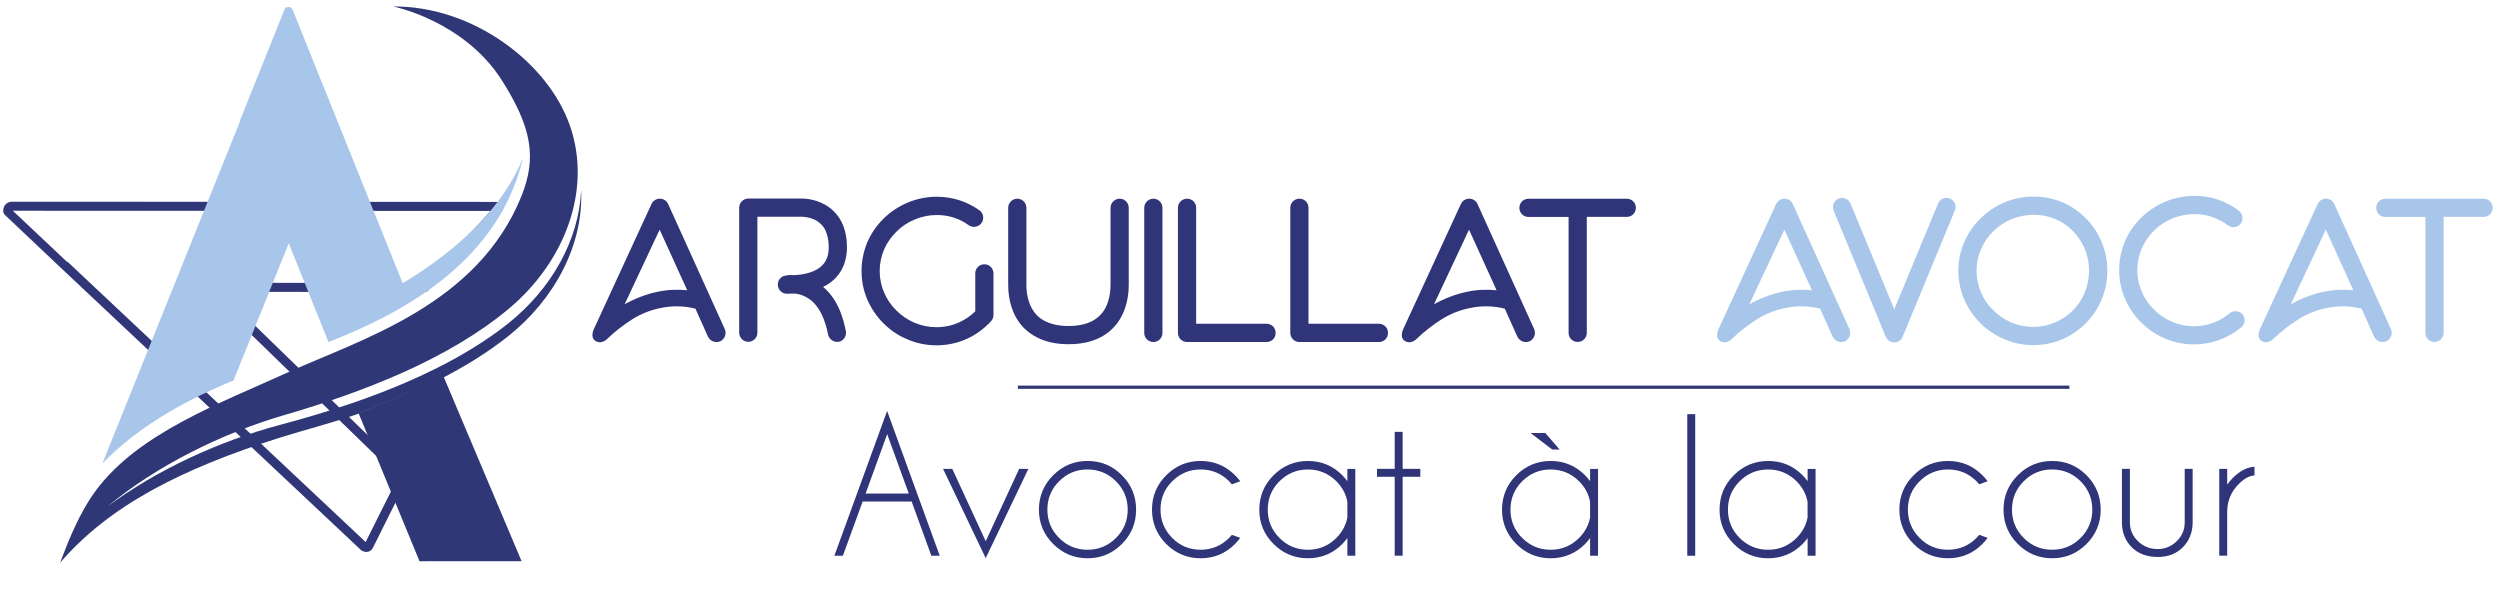 <?xml version="1.0" encoding="UTF-8"?>
<!-- Generator: Adobe Illustrator 27.5.0, SVG Export Plug-In . SVG Version: 6.00 Build 0)  -->
<svg xmlns="http://www.w3.org/2000/svg" xmlns:xlink="http://www.w3.org/1999/xlink" version="1.1" id="Calque_2_00000045603031598858889110000005171197906881072285_" x="0px" y="0px" viewBox="0 0 3871.8 912" style="enable-background:new 0 0 3871.8 912;" xml:space="preserve">
<style type="text/css">
	.st0{fill:none;stroke:#303677;stroke-width:14;stroke-miterlimit:10;}
	.st1{fill:#2F3776;}
	.st2{fill:#A8C6EA;}
	.st3{enable-background:new    ;}
	.st4{fill:#303579;}
	.st5{fill:none;stroke:#2F3873;stroke-width:5;stroke-miterlimit:10;}
</style>
<g id="Logo_horizontal">
	<g id="Etoile_-_Logo">
		<path class="st0" d="M18,319.4c-4,0-6.6,4.2-5.9,7.8l0,0.2l0.2,0.5c0.3,0.8,551.6,518.9,551.6,518.9s5.1,3.1,7.3-1.4    c11.2-22.5,39.6-79.5,50.3-100.4c4.1-8-2-12.8-2-12.8L323.8,444.9l333.9,0.4c0.2,0.3,112.6-116,116-125.6    C772.7,319.7,18,319.4,18,319.4L18,319.4z"></path>
		<path class="st1" d="M555.4,640.1l94.3,229.1l158.1-0.1L687.2,583.7C687.3,584,556,640,555.4,640.1L555.4,640.1z"></path>
		<path class="st1" d="M900,294.6c-3.3,77-46,153.3-113.7,206.9c-33.6,26.6-71.9,49.8-112.9,70.1c-15.1,7.5-30.5,14.6-46.3,21.4    c-0.2,0.1-0.3,0.1-0.5,0.2c-26.3,11.3-53.3,21.5-80.6,30.9c-37.4,12.8-75.3,24.1-112.6,34c-91.8,24.3-190.6,69.2-267,126.4    c75.7-63.2,178.4-113.9,274-141.7c124.1-36.1,254.8-87.1,347.5-164.6c87.1-72.8,129-184,95.1-282.6C849.3,97.1,732.6,9.2,609,10    c0,0,109.6,22.1,168.1,114.2c46.1,72.7,54.5,119.2,30.8,178.7C740.5,471.8,560.3,525,446.6,576.4    c-110.3,49.9-231.2,94.8-296.9,181.6C118,799.9,98.4,858.6,93.2,871.4c76.4-88.8,188.9-145.7,340.3-193.6    c39-12.3,80.3-22.6,120.1-36.5l127-53.5c38.3-19.5,74.1-41.5,105.8-66.6C859.9,463,903.8,378.1,900,294.6L900,294.6z"></path>
		<path class="st2" d="M623.6,438.5l-101-250.9L453.1,14.8c-1.6-4.1-6.9-5-10.2-2.9l0-1.1l-0.6,1.6c-0.7,0.6-1.3,1.4-1.7,2.4    l-69.4,172.9l0.3,0.7l-213,529.5c28.2-29.2,63.1-56.2,104.3-80.3c29.3-17.2,62.4-33.4,98.8-48.3l85.6-212.5l61.5,152.9    c113.2-43.9,251.1-119.2,295.5-264c2.2-7.2,4.2-14.3,5.8-21.2C771.3,340,677.8,406.5,623.6,438.5L623.6,438.5z"></path>
	</g>
	<g id="Texte">
		<g class="st3">
			<path class="st4" d="M1115.4,528.6c-6.5,2.8-15,0.6-18.9-7.1L1077,478c-18.4-4.5-36.7-4.8-54.5-0.8c-14.4,2.8-28.5,8.2-42.4,16.7     c-14.1,8.8-28.8,20.3-39.5,30.8c-5.4,5.4-12.4,7.1-18.4,3.4c-6.2-4-5.4-11.9-2.5-18.4l89.3-193.8c2.5-5.1,7.3-8.2,13-8.2     c5.4,0,10.7,3.4,12.7,8.2l87.8,193.8C1125.6,517,1122.5,525.2,1115.4,528.6z M1021.6,355.7l-54.2,115.5     c15-8.5,34.7-16.1,50.6-19.2c15.3-3.4,30.8-4,46.3-2.5L1021.6,355.7z"></path>
			<path class="st4" d="M1296.2,529.4c-6.5,0-12.4-4.8-13.8-11.6c-3.4-17.2-8.8-31.1-16.1-41.5c-5.4-7.9-12.1-13.6-19.8-17.2     c-5.9-3.1-11.9-4.2-16.4-4.5c-3.7,0-7.6,0.3-11.6,0.3c-7.1,0-13.3-5.6-13.8-13c-0.8-7.1,4.2-13.8,11.3-15     c1.1-0.3,6.5-1.4,14.4-0.8c14.7-0.8,26.3-4,34.7-8.8c12.4-7.1,18.4-18.1,18.4-34.7c0-11.3-2.3-20.6-6.2-28     c-3.1-5.4-7.6-9.6-13-13c-10.2-5.6-20.6-5.9-21.5-5.9H1173v179.6c0,7.6-6.2,14.1-14.1,14.1c-7.6,0-14.1-6.5-14.1-14.1V321.6     c0-7.9,6.5-14.1,14.1-14.1h83.9c1.1,0,7.9,0,16.7,2.3c12.4,3.1,23.4,9,31.9,17.5c6.2,6.2,11.3,13.8,14.7,22.6     c3.7,9.6,5.6,20.6,5.6,32.8c0,26.6-11.3,47.2-32.5,59.3c-1.4,0.8-2.8,1.4-4.5,2.3c5.1,4.2,9.6,9,13.8,14.7     c10.2,13.8,17.2,31.9,21.5,53.7c1.4,7.6-3.4,15.3-11,16.7C1297.9,529.2,1297,529.4,1296.2,529.4z"></path>
			<path class="st4" d="M1450.4,534.8c-15.8,0-31.1-3.1-45.2-9.3c-13.8-5.6-26.3-14.1-37-24.9c-10.7-10.5-18.9-22.9-24.9-36.4     c-6.2-14.4-9-29.4-9-44.6c0-15.5,3.1-30.5,9-44.6c5.9-13.6,14.4-26,25.1-36.4c10.7-10.7,23.4-18.9,37.3-24.9     c14.4-5.9,29.7-9,45.2-9c24,0,46.6,7.3,65.8,20.9c6.5,4.5,7.9,13.3,3.4,19.8c-4.5,6.2-13.3,7.9-19.8,3.4     c-14.4-10.5-31.4-15.8-49.4-15.8c-11.9,0-23.4,2.3-34.5,7.1c-10.5,4.2-20.1,10.7-28,18.6c-8.2,8.2-14.7,17.2-19.2,27.7     c-4.5,10.7-6.8,21.7-6.8,33.3c0,11.6,2.3,22.9,6.8,33.3c4.5,10.5,10.7,19.8,18.9,27.7c16.7,16.7,38.7,26,62.1,26     c12.4,0,24.6-2.5,35.6-7.6c9-4.2,17.5-9.9,24.6-16.9v-58.8c0-7.9,6.2-14.1,14.1-14.1c7.9,0,14.1,6.2,14.1,14.1v64.7     c0,3.4-1.4,6.8-3.7,9.3c-10.7,11.6-23.2,20.9-37.6,27.4C1482.9,531.4,1466.8,534.8,1450.4,534.8z"></path>
			<path class="st4" d="M1654.9,533.1c-20.6,0-38.4-4.2-52.8-12.7c-12.4-7.1-22-16.9-29.1-29.7c-11.6-21.5-11.6-43.8-11.6-51.1     V321.8c0-7.6,6.5-14.1,14.1-14.1c7.9,0,14.1,6.5,14.1,14.1v117.8c0,5.6,0,22.6,8.2,37.6c4.5,8.2,10.5,14.4,18.4,18.9     c9.9,5.6,22.9,8.8,38.7,8.8s28.8-3.1,38.7-8.8c7.6-4.5,13.8-10.7,18.1-18.6c8.2-15.3,8.2-32.2,8.2-37.8V321.8     c0-7.6,6.5-14.1,14.1-14.1c7.9,0,14.1,6.5,14.1,14.1v117.8c0,7.3,0,29.9-11.6,51.1C1726,510.2,1703.4,533.1,1654.9,533.1z"></path>
			<path class="st4" d="M1786.2,529.7c-7.6,0-14.1-6.2-14.1-14.1V321.8c0-7.6,6.5-14.1,14.1-14.1c7.9,0,14.1,6.5,14.1,14.1v193.8     C1800.3,523.5,1794.1,529.7,1786.2,529.7z"></path>
			<path class="st4" d="M1961.6,529.7h-123.2c-7.6,0-14.1-6.2-14.1-14.1V321.8c0-7.9,6.5-14.1,14.1-14.1c7.9,0,14.1,6.2,14.1,14.1     v179.6h109c7.9,0,14.1,6.2,14.1,14.1C1975.7,523.5,1969.5,529.7,1961.6,529.7z"></path>
			<path class="st4" d="M2135.6,529.7h-123.2c-7.6,0-14.1-6.2-14.1-14.1V321.8c0-7.9,6.5-14.1,14.1-14.1c7.9,0,14.1,6.2,14.1,14.1     v179.6h109c7.9,0,14.1,6.2,14.1,14.1C2149.7,523.5,2143.5,529.7,2135.6,529.7z"></path>
		</g>
		<g class="st3">
			<path class="st4" d="M2368.9,528.6c-6.5,2.8-15,0.6-18.9-7.1l-19.5-43.5c-18.4-4.5-36.7-4.8-54.5-0.8     c-14.4,2.8-28.5,8.2-42.4,16.7c-14.1,8.8-28.8,20.3-39.5,30.8c-5.4,5.4-12.4,7.1-18.4,3.4c-6.2-4-5.4-11.9-2.5-18.4l89.3-193.8     c2.5-5.1,7.3-8.2,13-8.2c5.4,0,10.7,3.4,12.7,8.2l87.8,193.8C2379.1,517,2375.9,525.2,2368.9,528.6z M2275.1,355.7l-54.2,115.5     c15-8.5,34.7-16.1,50.6-19.2c15.3-3.4,30.8-4,46.3-2.5L2275.1,355.7z"></path>
		</g>
		<g class="st3">
			<path class="st4" d="M2533.5,321.8c0,7.9-6.2,14.1-14.1,14.1h-61.9v179.6c0,7.9-6.5,14.1-14.1,14.1c-7.9,0-14.1-6.2-14.1-14.1     V336h-62.1c-7.9,0-14.1-6.2-14.1-14.1c0-7.9,6.2-14.1,14.1-14.1h152.2C2527.3,307.7,2533.5,313.9,2533.5,321.8z"></path>
		</g>
		<g class="st3">
			<path class="st2" d="M2857.2,528.6c-6.5,2.8-15,0.6-18.9-7.1l-19.5-43.5c-18.4-4.5-36.7-4.8-54.5-0.8     c-14.4,2.8-28.5,8.2-42.4,16.7c-14.1,8.8-28.8,20.3-39.5,30.8c-5.4,5.4-12.4,7.1-18.4,3.4c-6.2-4-5.4-11.9-2.5-18.4l89.3-193.8     c2.5-5.1,7.3-8.2,13-8.2c5.4,0,10.7,3.4,12.7,8.2l87.8,193.8C2867.4,517,2864.3,525.2,2857.2,528.6z M2763.5,355.7l-54.2,115.5     c15-8.5,34.7-16.1,50.6-19.2c15.3-3.4,30.8-4,46.3-2.5L2763.5,355.7z"></path>
		</g>
		<g class="st3">
			<path class="st2" d="M2933.8,530.3c-5.9,0-11-3.4-13.3-8.8l-80.8-195.5c-2.8-7.1,0.6-15.3,7.6-18.4c7.3-3.1,15.5,0.6,18.6,7.6     l67.8,163.8l67.8-163.8c2.8-7.1,11.3-10.7,18.4-7.6c7.3,3.1,10.7,11.3,7.6,18.4l-80.8,195.5     C2944.5,526.9,2939.4,530.3,2933.8,530.3z"></path>
		</g>
		<g class="st3">
			<path class="st2" d="M3149,534.5c-15.5,0-30.8-3.1-45.2-9.3c-13.8-5.9-26.3-14.1-37-24.9c-10.5-10.7-18.9-22.9-24.9-36.7     c-5.9-14.1-9-29.1-9-44.3c0-15.5,3.1-30.5,9.3-44.6c5.9-13.6,14.4-26,25.1-36.4c10.7-10.7,23.2-18.9,37-24.9     c14.4-5.9,29.7-9,45.5-9c30.8,0,59.6,12.1,81.1,34.2c10.5,10.5,18.4,22.9,24,36.4c5.9,14.1,8.8,29.1,8.8,44.3     c0,15.5-2.8,30.5-8.8,44.3c-5.6,13.8-13.8,26.3-24.3,36.7C3208.9,522.4,3180.1,534.5,3149,534.5z M3149.8,332.6     c-11.9,0-23.4,2.3-34.5,6.8c-10.7,4.5-20.1,10.7-28.2,18.9c-8.2,7.9-14.7,17.2-18.9,27.7c-4.8,10.5-7.1,21.7-7.1,33.3     c0,11.6,2.3,22.6,6.8,33.3c4.5,10.5,10.7,19.8,18.9,27.7c16.7,16.7,38.7,26,62.1,26s45.2-9.3,61.6-25.7     c7.9-7.9,13.8-17.2,18.4-27.7c4.2-10.7,6.5-22,6.5-33.6c0-23.2-8.8-44.9-24.6-61C3194.8,341.6,3173,332.6,3149.8,332.6z"></path>
		</g>
		<g class="st3">
			<path class="st2" d="M3398.1,533.4c-15.8,0-31.1-3.1-45.5-9.3c-13.6-5.9-26-14.1-36.7-24.9c-10.7-10.5-18.9-22.9-24.9-36.7     c-6.2-14.1-9-29.1-9-44.3c0-15.5,3.1-30.5,9-44.6c5.9-13.6,14.4-26,25.1-36.4c10.7-10.7,23.4-18.9,37.3-24.9     c14.4-5.9,29.7-9,45.2-9c25.4,0,49.1,7.9,68.9,23.2c6.2,4.8,7.3,13.6,2.8,19.8c-4.8,6.2-13.8,7.3-19.8,2.8     c-15-11.6-32.8-17.5-52-17.5c-11.9,0-23.4,2.3-34.5,6.8c-10.5,4.5-20.1,10.7-28.2,18.9c-7.9,7.9-14.4,17.2-18.9,27.7     c-4.5,10.5-6.8,21.7-6.8,33.3c0,11.6,2.3,22.6,6.8,33.3c4.5,10.5,10.7,19.8,18.9,27.7c16.7,16.7,38.7,26,62.1,26     c10.5,0,20.3-2,29.9-5.4c9.3-3.4,17.8-8.5,25.4-14.7c5.9-5.1,14.7-4.2,19.8,1.7c5.1,5.9,4.2,15-1.7,19.8     c-10.2,8.5-21.5,15-33.6,19.5C3425.2,530.8,3411.7,533.4,3398.1,533.4z"></path>
		</g>
		<g class="st3">
			<path class="st2" d="M3695.8,528.6c-6.5,2.8-15,0.6-18.9-7.1l-19.5-43.5c-18.4-4.5-36.7-4.8-54.5-0.8     c-14.4,2.8-28.5,8.2-42.4,16.7c-14.1,8.8-28.8,20.3-39.5,30.8c-5.4,5.4-12.4,7.1-18.4,3.4c-6.2-4-5.4-11.9-2.5-18.4l89.3-193.8     c2.5-5.1,7.3-8.2,13-8.2c5.4,0,10.7,3.4,12.7,8.2l87.8,193.8C3706,517,3702.9,525.2,3695.8,528.6z M3602,355.7l-54.2,115.5     c15-8.5,34.7-16.1,50.6-19.2c15.3-3.4,30.8-4,46.3-2.5L3602,355.7z"></path>
		</g>
		<g class="st3">
			<path class="st2" d="M3860.5,321.8c0,7.9-6.2,14.1-14.1,14.1h-61.9v179.6c0,7.9-6.5,14.1-14.1,14.1c-7.9,0-14.1-6.2-14.1-14.1     V336h-62.1c-7.9,0-14.1-6.2-14.1-14.1c0-7.9,6.2-14.1,14.1-14.1h152.2C3854.3,307.7,3860.5,313.9,3860.5,321.8z"></path>
		</g>
		<line class="st5" x1="1576.4" y1="599.7" x2="3204.9" y2="599.7"></line>
		<g class="st3">
			<path class="st4" d="M1411.9,776.7H1336l-30.6,84h-13.2l81.7-224.3l81.5,224.3h-13L1411.9,776.7z M1407.4,764.3l-33.4-92     l-33.4,92H1407.4z"></path>
		</g>
		<g class="st3">
			<path class="st4" d="M1526.6,838.2l51.8-112.1h14.3l-66.1,138.3l-66.1-138.3h14.3L1526.6,838.2z"></path>
		</g>
		<g class="st3">
			<path class="st4" d="M1684.3,713.9c20.8,0,38.6,7.4,53.2,22.1c14.7,14.7,22,32.5,22,53.3c0,20.7-7.3,38.5-22,53.2     c-14.7,14.7-32.4,22.1-53.2,22.1c-20.7,0-38.5-7.4-53.2-22.1c-14.7-14.7-22.1-32.4-22.1-53.2c0-20.8,7.4-38.6,22.1-53.3     C1645.9,721.2,1663.6,713.9,1684.3,713.9z M1640.3,745.3c-12.2,12.2-18.2,26.8-18.2,44c0,17.2,6.1,31.8,18.2,43.9     c12.1,12.1,26.8,18.2,44,18.2c17.2,0,31.8-6.1,44-18.2c12.1-12.1,18.2-26.7,18.2-43.9c0-17.2-6.1-31.8-18.2-44     c-12.2-12.1-26.8-18.2-44-18.2C1667.2,727,1652.5,733.1,1640.3,745.3z"></path>
			<path class="st4" d="M1907.8,828.3l13,4.7c-2.4,3.3-5.1,6.4-8.1,9.5c-14.7,14.7-32.5,22.1-53.3,22.1c-20.7,0-38.5-7.4-53.2-22.1     c-14.7-14.7-22.1-32.5-22.1-53.3c0-20.7,7.4-38.5,22.1-53.2c14.7-14.7,32.4-22.1,53.2-22.1c20.8,0,38.6,7.4,53.3,22.1     c3,3,5.7,6.1,8.1,9.3l-13,4.8c-1.4-1.6-2.8-3.3-4.4-4.9c-12.2-12.1-26.8-18.1-44-18.1c-17.1,0-31.7,6.1-43.9,18.2     c-12.2,12.1-18.2,26.7-18.2,43.9c0,17.2,6.1,31.8,18.2,44c12.1,12.2,26.8,18.2,43.9,18.2c17.2,0,31.8-6.1,44-18.2     C1905,831.6,1906.5,830,1907.8,828.3z"></path>
		</g>
		<g class="st3">
			<path class="st4" d="M2099,860.7h-12.3v-27.4c-2.4,3.2-5,6.3-7.8,9.2c-14.7,14.7-32.5,22.1-53.3,22.1c-20.7,0-38.5-7.4-53.2-22.1     c-14.7-14.7-22.1-32.4-22.1-53.2c0-20.8,7.4-38.6,22.1-53.3c14.7-14.7,32.4-22.1,53.2-22.1c20.8,0,38.6,7.4,53.3,22.1     c2.8,2.9,5.4,6,7.8,9.2v-19h12.3V860.7z M2086.7,801.5v-24.4c-2.3-12.1-8-22.7-17.1-31.8c-12.2-12.1-26.8-18.2-44-18.2     c-17.2,0-31.8,6.1-44,18.2c-12.2,12.2-18.2,26.8-18.2,44c0,17.2,6.1,31.8,18.2,43.9c12.1,12.1,26.8,18.2,44,18.2     c17.2,0,31.8-6.1,44-18.2C2078.7,824,2084.4,813.4,2086.7,801.5z"></path>
		</g>
		<g class="st3">
			<path class="st4" d="M2160,726.1v-57.3h12.3v57.3h27.4v12.3h-27.4v122.2H2160V738.4h-27.4v-12.3H2160z"></path>
			<path class="st4" d="M2474.9,860.7h-12.3v-27.4c-2.4,3.2-5,6.3-7.8,9.2c-14.7,14.7-32.5,22.1-53.3,22.1     c-20.7,0-38.5-7.4-53.2-22.1c-14.7-14.7-22.1-32.4-22.1-53.2c0-20.8,7.4-38.6,22.1-53.3c14.7-14.7,32.4-22.1,53.2-22.1     c20.8,0,38.6,7.4,53.3,22.1c2.8,2.9,5.4,6,7.8,9.2v-19h12.3V860.7z M2462.6,801.5v-24.4c-2.3-12.1-8-22.7-17.1-31.8     c-12.2-12.1-26.8-18.2-44-18.2c-17.2,0-31.8,6.1-44,18.2c-12.2,12.2-18.2,26.8-18.2,44c0,17.2,6.1,31.8,18.2,43.9     c12.1,12.1,26.8,18.2,44,18.2c17.2,0,31.8-6.1,44-18.2C2454.6,824,2460.3,813.4,2462.6,801.5z M2393.2,670.6l22.3,25.6h-11.5     l-33.6-25.6H2393.2z"></path>
			<path class="st4" d="M2625.4,641.4v219.3h-12.3V641.4H2625.4z"></path>
			<path class="st4" d="M2811.8,860.7h-12.3v-27.4c-2.4,3.2-5,6.3-7.8,9.2c-14.7,14.7-32.5,22.1-53.3,22.1     c-20.7,0-38.5-7.4-53.2-22.1c-14.7-14.7-22.1-32.4-22.1-53.2c0-20.8,7.4-38.6,22.1-53.3c14.7-14.7,32.4-22.1,53.2-22.1     c20.8,0,38.6,7.4,53.3,22.1c2.8,2.9,5.4,6,7.8,9.2v-19h12.3V860.7z M2799.4,801.5v-24.4c-2.3-12.1-8-22.7-17.1-31.8     c-12.2-12.1-26.8-18.2-44-18.2c-17.2,0-31.8,6.1-44,18.2c-12.2,12.2-18.2,26.8-18.2,44c0,17.2,6.1,31.8,18.2,43.9     c12.2,12.1,26.8,18.2,44,18.2c17.2,0,31.8-6.1,44-18.2C2791.4,824,2797.2,813.4,2799.4,801.5z"></path>
			<path class="st4" d="M3065.3,828.3l13,4.7c-2.4,3.3-5.1,6.4-8.1,9.5c-14.7,14.7-32.5,22.1-53.3,22.1c-20.7,0-38.5-7.4-53.2-22.1     c-14.7-14.7-22.1-32.5-22.1-53.3c0-20.7,7.4-38.5,22.1-53.2c14.7-14.7,32.4-22.1,53.2-22.1c20.8,0,38.6,7.4,53.3,22.1     c3,3,5.7,6.1,8.1,9.3l-13,4.8c-1.4-1.6-2.8-3.3-4.4-4.9c-12.2-12.1-26.8-18.1-44-18.1c-17.1,0-31.7,6.1-43.9,18.2     c-12.2,12.1-18.2,26.7-18.2,43.9c0,17.2,6.1,31.8,18.2,44c12.1,12.2,26.8,18.2,43.9,18.2c17.2,0,31.8-6.1,44-18.2     C3062.5,831.6,3063.9,830,3065.3,828.3z"></path>
			<path class="st4" d="M3178.2,713.9c20.8,0,38.6,7.4,53.2,22.1c14.7,14.7,22,32.5,22,53.3c0,20.7-7.3,38.5-22,53.2     c-14.7,14.7-32.4,22.1-53.2,22.1c-20.7,0-38.5-7.4-53.2-22.1c-14.7-14.7-22.1-32.4-22.1-53.2c0-20.8,7.4-38.6,22.1-53.3     C3139.8,721.2,3157.5,713.9,3178.2,713.9z M3134.2,745.3c-12.2,12.2-18.2,26.8-18.2,44c0,17.2,6.1,31.8,18.2,43.9     c12.1,12.1,26.8,18.2,44,18.2c17.2,0,31.8-6.1,44-18.2c12.1-12.1,18.2-26.7,18.2-43.9c0-17.2-6.1-31.8-18.2-44     c-12.2-12.1-26.8-18.2-44-18.2C3161,727,3146.4,733.1,3134.2,745.3z"></path>
			<path class="st4" d="M3341.8,862.6c-16.8,0-30.2-5-40.2-14.9c-10-10-15.1-22.5-15.3-37.7v-83.9h12.3v82.8     c0,11.4,4.2,21.2,12.5,29.2c8.2,8.1,18.4,12.2,30.6,12.2c11.3,0,21.1-4,29.4-12.1c8.3-8.1,12.4-17.8,12.4-29.3v-82.8h12.3V810     c-0.3,15.2-5.4,27.7-15.3,37.7C3370.5,857.6,3357.6,862.6,3341.8,862.6z"></path>
			<path class="st4" d="M3437,726.1h12.3v24.5c2.6-3.7,5.5-7.2,8.9-10.6c10.9-10.9,22-16.6,33.4-17.1v13.4     c-7.8,0.4-15.8,4.7-24.1,13c-11.7,11.6-17.8,25.5-18.2,41.8v69.5H3437V726.1z"></path>
		</g>
	</g>
</g>
</svg>
